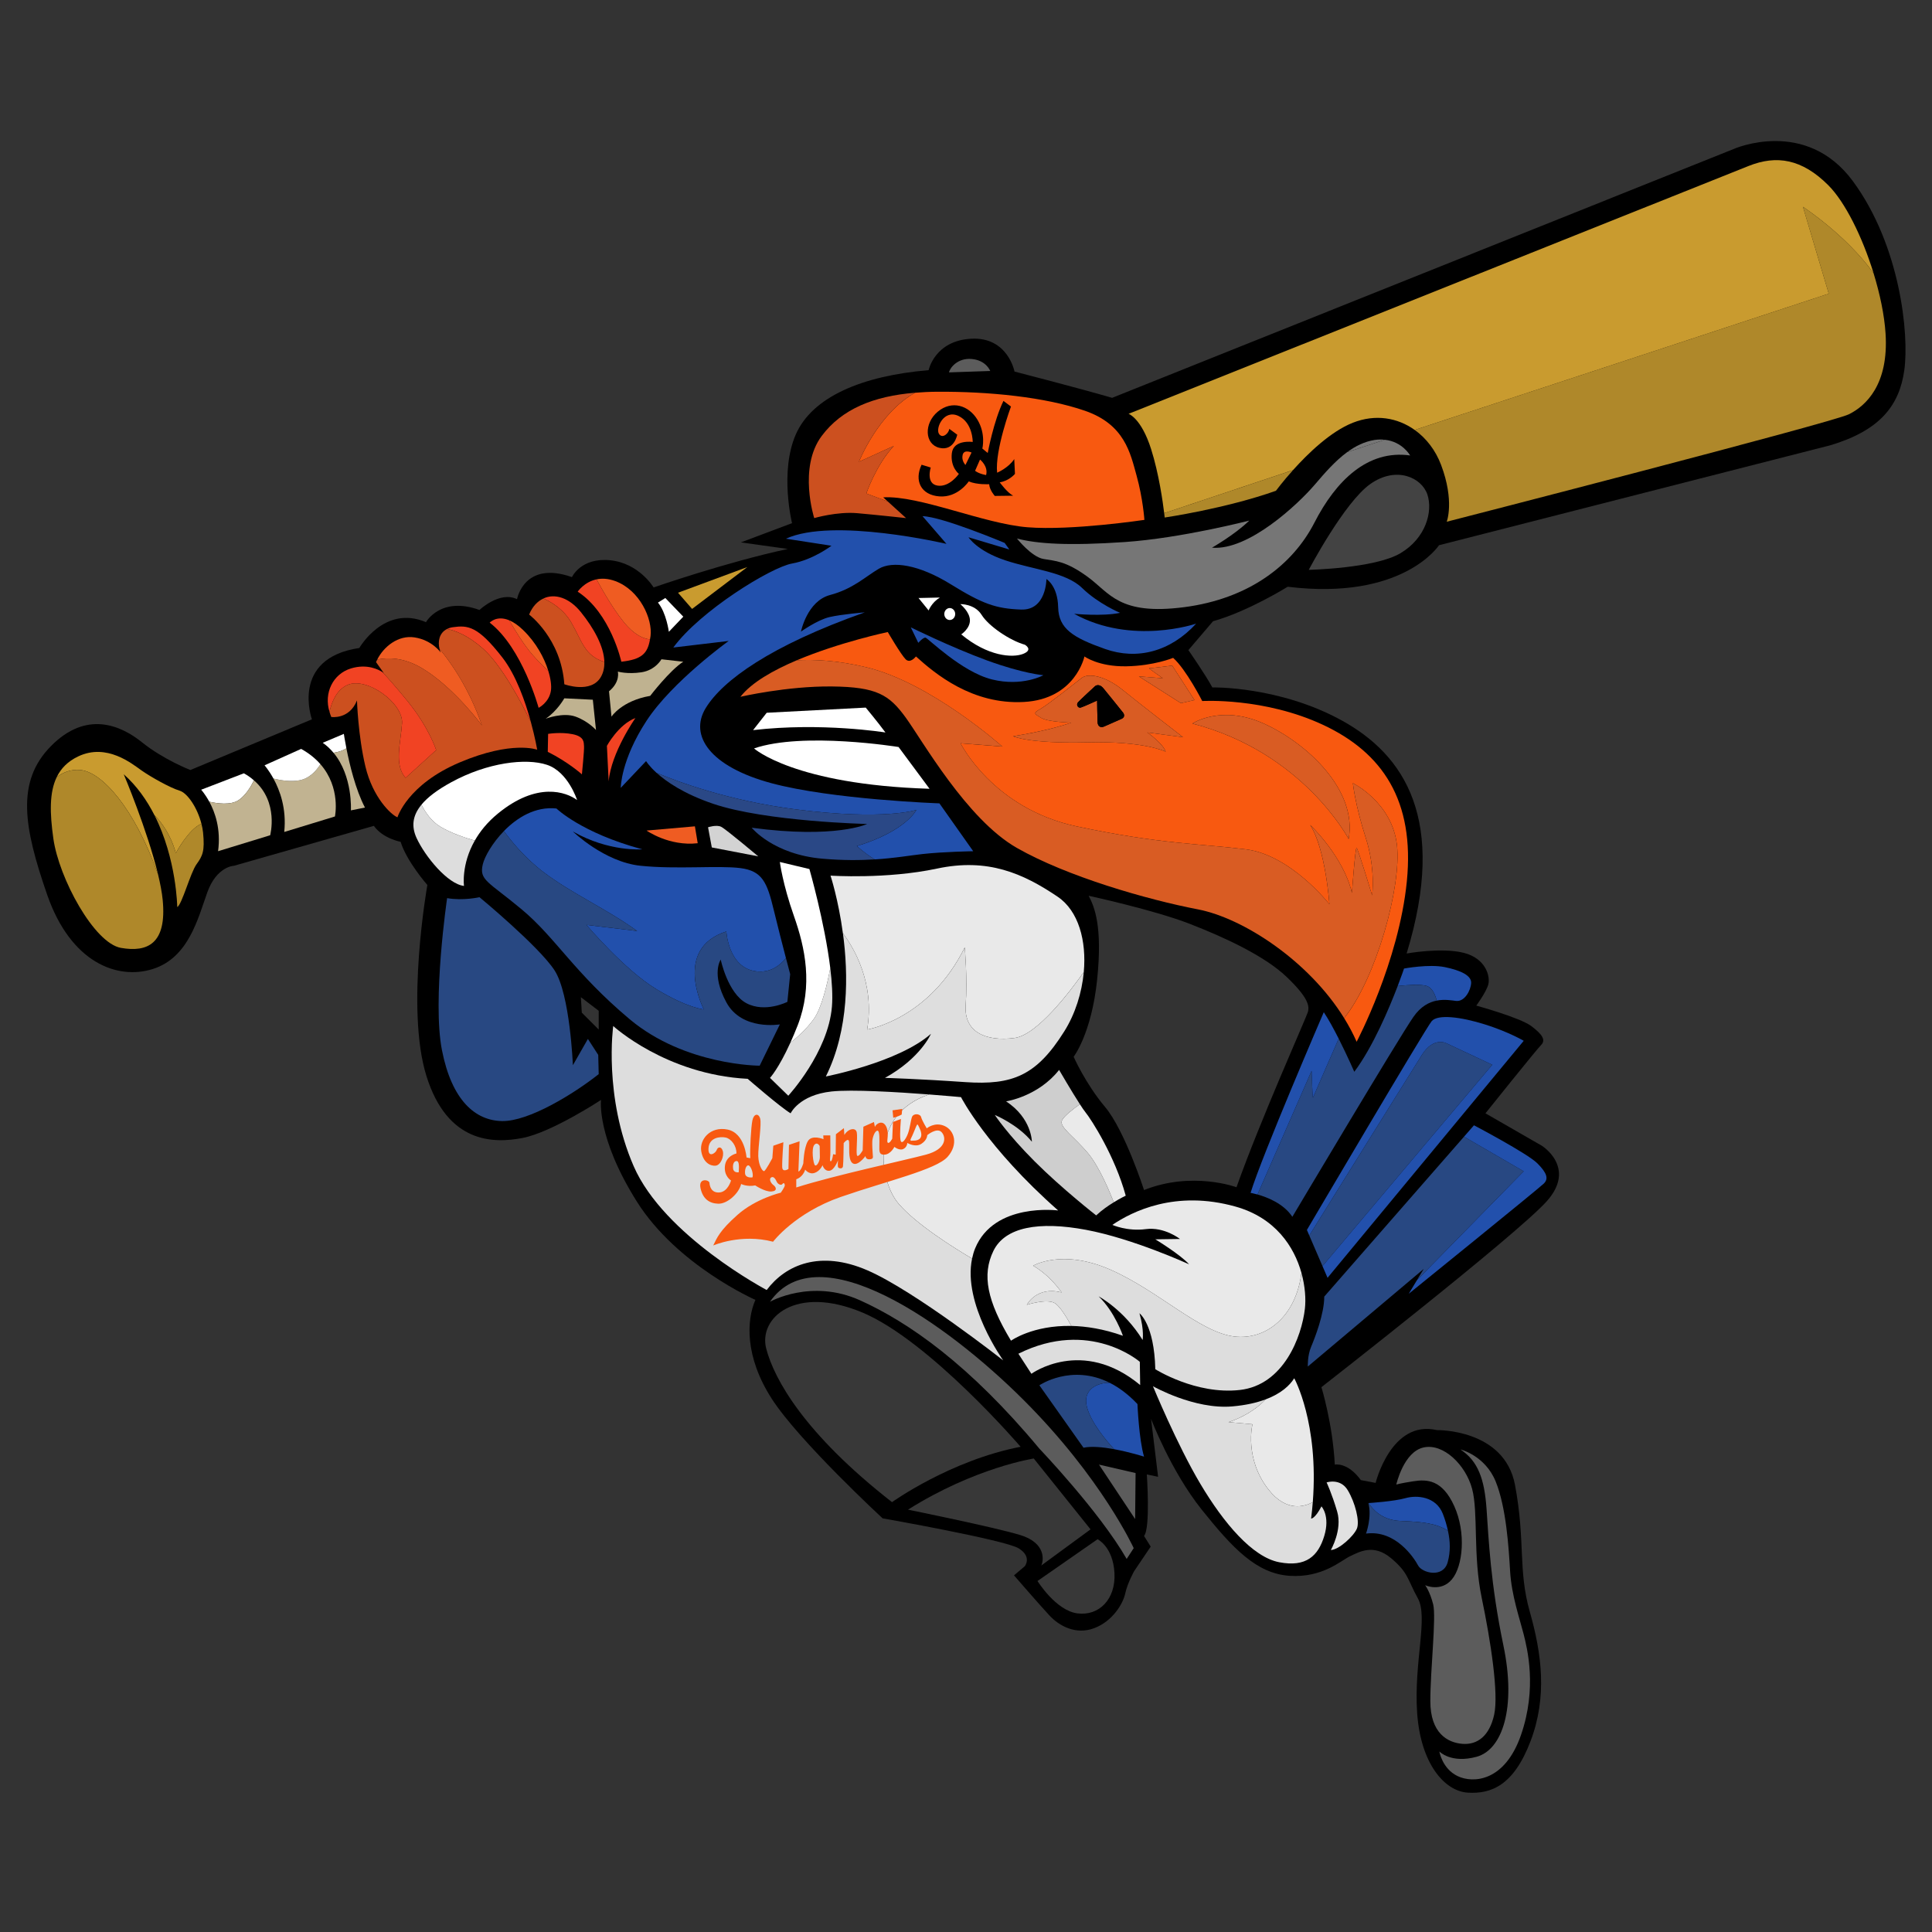<?xml version="1.0" encoding="utf-8"?>
<!-- Generator: Adobe Illustrator 28.2.0, SVG Export Plug-In . SVG Version: 6.00 Build 0)  -->
<svg version="1.1" id="Layer_1" xmlns="http://www.w3.org/2000/svg" xmlns:xlink="http://www.w3.org/1999/xlink" x="0px" y="0px"
	 viewBox="0 0 1999.44 1999.44" style="enable-background:new 0 0 1999.44 1999.44;" xml:space="preserve">
<rect x="0" y="0" width="1999.44" height="1999.44" fill="#333333" stroke="none"/>
<style type="text/css">
	.st0{fill:#383838;}
	.st1{fill:#5C5C5C;}
	.st2{fill:#2250AC;}
	.st3{fill:#284882;}
	.st4{fill:#DDDDDD;}
	.st5{fill:#E9E9E9;}
	.st6{fill:#E1E1E1;}
	.st7{fill:#CECECE;}
	.st8{fill:#EAEAEA;}
	.st9{fill:#DEDEDE;}
	.st10{fill:#FFFFFF;}
	.st11{fill:#D3D3D3;}
	.st12{fill:#EF5C22;}
	.st13{fill:#2A4886;}
	.st14{fill:#F85910;}
	.st15{fill:#D95C23;}
	.st16{fill:#F14323;}
	.st17{fill:#BFB290;}
	.st18{fill:#C99B2F;}
	.st19{fill:#CC501F;}
	.st20{fill:#C1B391;}
	.st21{fill:#AF882A;}
	.st22{fill:#767676;}
	.st23{fill:#434343;}
</style>
<g>
	<path d="M1917.63,187.58c-48.81-66.3-123.13-33.51-123.13-33.51l-643.55,257.66c-34.97-10.2-101.03-27.2-101.03-27.2
		s-6.8-35.94-44.68-34c-37.88,1.94-44.2,32.54-44.2,32.54c-68.97,5.83-120.45,27.69-137.45,66.54c-17,38.86-3.89,91.8-3.89,91.8
		l-52.94,19.91l48.57,6.8c-63.63,13.6-138.91,39.83-138.91,39.83s-15.06-25.26-45.17-28.17c-30.11-2.91-39.34,17.48-39.34,17.48
		c-49.54-17.48-56.83,22.83-56.83,22.83c-17.97-8.74-38.86,11.17-38.86,11.17c-40.31-14.57-55.37,12.63-55.37,12.63
		c-43.23-18.46-68.97,26.71-68.97,26.71c-71.88,10.69-49.06,73.83-49.06,73.83l-125.8,52.46c0,0-27.69-10.69-50.03-28.66
		s-57.8-33.03-94.23,3.89c-36.43,36.91-28.17,84.03-3.89,153.97c24.28,69.94,72.37,88.4,109.28,76.74
		c36.91-11.66,46.63-51.97,56.34-79.17c9.71-27.2,27.69-27.69,27.69-27.69l144.74-41.28c9.23,13.11,27.69,16.51,27.69,16.51
		c6.31,20.4,27.68,44.68,27.68,44.68s-22.83,127.74-0.97,197.68c21.86,69.94,69.45,69.94,99.57,64.11
		c30.11-5.83,81.11-39.34,81.11-39.34s-4.86,38.37,36.91,104.91c41.77,66.54,122.88,102,122.88,102
		c-9.23,20.88-11.17,58.77,17,102.48c28.17,43.71,114.63,123.61,114.63,123.61s126.77,22.34,140.85,31.08
		c14.09,8.74,6.31,18.46,6.31,18.46l-11.17,9.47c0,0,26.71,30.84,36.67,41.53c9.96,10.69,27.2,20.4,46.38,13.11
		c19.18-7.29,29.87-25.5,32.06-35.94c2.19-10.44,9.23-23.07,9.23-23.07l17.12-25.38l-6.92-11.05c6.8-7.77,2.91-63.63,2.91-63.63
		l11.66,2.43l-7.29-59.98c0,0,20.4,53.91,52.46,93.98c32.06,40.07,56.83,66.3,91.07,68.48c34.24,2.19,53.18-16.03,62.66-20.4
		c9.47-4.37,24.04-13.11,42.26,2.19c18.21,15.3,16.76,21.86,27.68,41.53c10.93,19.67-4.37,66.3-0.73,118.75
		c3.64,52.46,28.41,80.87,52.46,82.33c24.04,1.46,47.36-7.29,64.84-53.18c17.49-45.9,11.66-90.34-0.73-134.05
		c-12.39-43.71-4.37-72.86-15.3-131.14c-10.93-58.28-80.87-56.83-80.87-56.83c-47.36-10.93-63.38,54.64-63.38,54.64l-15.3-2.91
		c-13.84-18.94-26.96-16.03-26.96-16.03c-2.18-42.26-13.84-80.14-13.84-80.14s201.81-157.37,233.14-192.34
		c31.33-34.97-5.1-57.56-5.1-57.56l-58.28-33.51c0,0,52.46-65.57,57.56-70.67c5.1-5.1,1.46-10.93-10.2-19.67
		c-11.66-8.74-56.83-21.13-56.83-21.13s10.2-13.84,12.39-21.86c2.19-8.01-2.19-26.96-25.5-32.78c-23.31-5.83-59.01,0.73-59.01,0.73
		c42.26-138.42-2.19-205.45-67.03-241.15c-64.84-35.7-134.05-34.24-134.05-34.24c-6.56-12.39-24.77-38.61-24.77-38.61l25.5-29.87
		c36.43-10.2,77.23-35.7,77.23-35.7c119.48,14.57,156.64-42.98,156.64-42.98l405.07-103.45c51-15.3,71.4-40.8,76.5-77.95
		C1975.91,345.68,1966.44,253.88,1917.63,187.58z M619.59,1065.49L602.11,1048l-0.97-16.03l18.46,14.09V1065.49z M1231.57,956.2
		c37.4,14.57,77.71,33.51,100.05,54.88c22.34,21.37,23.8,30.11,21.86,36.43c-1.94,6.31-49.54,112.68-73.83,181.17
		c0,0-45.66-17-95.68,2.91c0,0-19.91-61.68-40.31-85.97c-20.4-24.28-32.54-51.97-32.54-51.97s18.46-23.8,24.29-79.66
		c5.83-55.86-2.91-75.77-8.74-86.94C1126.66,927.06,1194.17,941.63,1231.57,956.2z"/>
	<path class="st0" d="M1135.89,1592.96l-62.17,43.23c0,0,18.94,30.6,41.28,33.51c22.34,2.91,39.83-14.57,38.37-41.77
		S1135.89,1592.96,1135.89,1592.96z"/>
	<path class="st0" d="M1077.61,1620.16l51-37.4l-58.77-73.34c0,0-60.71,9.23-130.17,52.94c0,0,88.88,17.97,116.08,26.23
		C1082.95,1596.84,1080.04,1615.3,1077.61,1620.16z"/>
	<path class="st1" d="M796.87,1347.19c0,0,42.74-24.28,93.25-1.46c50.51,22.83,113.17,66.54,185.54,153.48
		c0,0,62.17,65.08,90.34,114.14l7.29-11.17c0,0-33.03-72.37-113.65-153C979.01,1368.56,846.41,1275.79,796.87,1347.19z"/>
	<polygon class="st1" points="1174.75,1572.07 1175.23,1524.47 1137.35,1515.73 	"/>
	<path class="st0" d="M892.55,1358.36c-69.46-29.14-107.83,5.83-99.57,37.4c8.26,31.57,39.34,87.91,130.17,158.82
		c0,0,60.23-43.23,133.08-57.31C1056.24,1497.27,962.01,1387.51,892.55,1358.36z"/>
	<path class="st2" d="M1148.49,1431.1c-12.84-0.38-28.26,6.95-23.71,24.71c4.27,16.66,20.57,35.66,28.29,43.98
		c16.22,2.98,30.9,7.69,30.9,7.69c-5.34-17.97-6.8-54.4-6.8-54.4C1167.48,1442.83,1157.81,1435.8,1148.49,1431.1z"/>
	<path class="st3" d="M1148.49,1431.1c-39.69-20.04-72.83,2.55-72.83,2.55l45.66,64.6c8.38-1.8,20.44-0.54,31.75,1.54
		c-7.72-8.31-24.03-27.32-28.29-43.98C1120.23,1438.05,1135.66,1430.71,1148.49,1431.1z"/>
	<path class="st4" d="M1356.88,1571.59c0.73-5.83,1.3-11.5,1.73-17.01c-9.06,4.91-27.47,10.22-45.69-12.86
		c-25.5-32.3-16.76-67.76-16.76-67.76l-24.77-2.19c20.4-6.85,32.41-17.18,38.35-23.52c-9.04,3.38-20.29,6.03-34.46,7.25
		c-39.34,3.4-82.08-20.88-82.08-20.88s24.77,60.23,49.06,101.03c24.29,40.8,53.91,75.77,81.6,81.11
		c27.69,5.34,40.31-6.31,46.63-27.2c6.31-20.88-2.91-30.6-2.91-30.6C1360.77,1572.07,1356.88,1571.59,1356.88,1571.59z"/>
	<path class="st5" d="M1271.4,1471.77l24.77,2.19c0,0-8.74,35.46,16.76,67.76c18.21,23.07,36.62,17.77,45.69,12.86
		c6.37-82.14-19.22-128.21-19.22-128.21c-4.66,7.46-13.59,15.88-29.65,21.89C1303.81,1454.6,1291.8,1464.92,1271.4,1471.77z"/>
	<path class="st6" d="M1372.91,1534.19c0,0,5.34,11.17,10.93,30.11s-6.56,39.83-6.56,39.83c8.5-0.24,23.8-14.57,26.96-22.1
		c3.16-7.53-1.7-26.96-9.47-39.83C1387,1529.33,1372.91,1534.19,1372.91,1534.19z"/>
	<path class="st2" d="M1449.17,1574.01c23.3,0.94,37.06,2.46,49.31,10.14c-1.27-5.75-2.93-11.58-5.35-17.67
		c-7.04-17.73-26.71-19.43-38.61-16.03c-11.64,3.32-37.03,5.01-38.16,5.09C1420.68,1562.27,1430.48,1573.26,1449.17,1574.01z"/>
	<path class="st3" d="M1498.22,1616.76c3.03-11,2.68-21.62,0.26-32.6c-12.25-7.68-26.01-9.2-49.31-10.14
		c-18.69-0.76-28.49-11.74-32.82-18.47c-0.03,0-0.21,0.01-0.21,0.01c3.89,14.33-2.43,31.57-2.43,31.57
		c30.6-4.13,49.78,25.26,53.91,33.03C1471.75,1627.93,1493.61,1633.51,1498.22,1616.76z"/>
	<path class="st1" d="M1513.52,1804.72c15.54,1.21,27.93-8.26,32.79-30.11c4.86-21.86-3.64-76.74-12.87-120.94
		c-9.23-44.2-3.4-88.4-9.96-112.93c-6.56-24.53-29.63-47.36-50.27-42.74c-20.64,4.61-28.17,38.37-28.17,38.37s3.64-1.21,17.73-3.4
		c14.09-2.19,29.87-1.7,42.26,25.74c12.39,27.44,8.99,62.17-2.43,75.77c-11.41,13.6-27.69,6.07-27.69,6.07s4.86,6.31,8.26,19.67
		c3.4,13.36-2.91,67.27-2.91,100.3C1480.25,1793.55,1497.98,1803.51,1513.52,1804.72z"/>
	<path class="st1" d="M1562.82,1626.11c-1.46-24.77-4.01-65.93-14.93-92.89c-10.93-26.96-36.43-33.15-36.43-33.15
		c18.21,12.02,24.77,30.6,26.96,61.2c2.19,30.6,4.01,77.23,17.48,141.7c13.48,64.48-1.09,107.83-27.69,115.11
		c-26.59,7.29-38.61-5.46-38.61-5.46s2.91,17.85,18.94,25.5c16.03,7.65,48.81,5.83,65.57-42.62c16.76-48.45,6.56-89.25,2.55-104.91
		C1572.66,1674.92,1564.28,1650.88,1562.82,1626.11z"/>
	<path class="st4" d="M1053.93,1400.98l13.48,20.76c0,0,52.46-38.25,112.56,11.66l-0.36-24.04
		C1179.6,1409.36,1127.88,1364.19,1053.93,1400.98z"/>
	<path class="st4" d="M1195.63,1417.01c0,0,41.89,26.59,87.43,21.49c45.53-5.1,64.11-55.37,67.39-84.15
		c1.11-9.75,0.3-23.03-3.57-36.99c-5.82,45.56-36.93,69.77-69.65,65.77c-35.7-4.37-78.32-47.36-128.23-69.21
		c-49.91-21.86-79.78-4.01-79.78-4.01c17.85,10.2,29.51,27.69,29.51,27.69c-25.86-6.92-36.06,12.75-36.06,12.75
		s20.4-6.56,28.78-1.82c5.42,3.06,12.77,15.35,17.32,23.69c15.31,0.32,33.11,3.03,53.35,10.18c0,0-8.38-24.77-25.14-40.8
		c0,0,26.23,13.84,45.53,45.17c0,0,1.82-9.84-3.28-27.69C1179.24,1359.09,1194.54,1370.38,1195.63,1417.01z"/>
	<path class="st5" d="M1091.45,1348.53c-8.38-4.74-28.78,1.82-28.78,1.82s10.2-19.67,36.06-12.75c0,0-11.66-17.48-29.51-27.69
		c0,0,29.87-17.85,79.78,4.01c49.91,21.86,92.53,64.84,128.23,69.21c32.72,4.01,63.83-20.2,69.65-65.77
		c-7.56-27.23-27.01-57.09-68.19-68.65c-62.29-17.49-107.1,5.1-127.5,18.94c0,0,15.3,6.92,34.61,4.37
		c19.31-2.55,35.33,10.2,35.33,10.2l-25.5,0.36c0,0,25.86,15.66,34.97,25.86c0,0-57.92-26.59-106.73-35.7
		c-48.81-9.11-83.78-2.91-95.8,21.86c-12.02,24.77-6.56,51.73,18.21,92.89c0,0,22.41-16.12,62.49-15.28
		C1104.22,1363.87,1096.87,1351.59,1091.45,1348.53z"/>
	<path class="st3" d="M1515.12,1176.35l-144.64,165.5c0,17.97-9.71,42.74-13.6,51.97c-3.89,9.23-3.4,20.4-3.4,20.4l119.97-101.03
		l-7.1,11.75l110.55-112.78L1515.12,1176.35z"/>
	<path class="st2" d="M1525.42,1164.57l-10.3,11.78l61.78,35.82l-110.55,112.78l-8.44,13.99c0,0,135.02-109.28,139.88-114.14
		c4.86-4.86,3.4-10.69-6.8-20.89C1580.79,1193.71,1525.42,1164.57,1525.42,1164.57z"/>
	<path class="st3" d="M1497.74,1080.06c0,0-13.6-8.26-26.23,11.66c-11.49,18.12-100.55,161.23-116.52,186.9l13.67,31.69
		l175.71-208.39L1497.74,1080.06z"/>
	<path class="st2" d="M1576.91,1077.14c0,0-15.54-9.23-40.31-17c-24.77-7.77-48.57-10.69-54.88-3.4
		c-6.31,7.29-129.2,216.14-129.2,216.14l2.47,5.74c15.97-25.67,105.03-168.79,116.52-186.9c12.63-19.91,26.23-11.66,26.23-11.66
		l46.63,21.86l-175.71,208.39l5.23,12.12L1576.91,1077.14z"/>
	<path class="st2" d="M1495.31,1000.89c-16.51-3.4-42.26,1.46-42.26,1.46s-2.4,7.17-6.57,18.09c8.72-0.95,23.28-2.11,29.89-0.12
		c6.02,1.8,9.04,9.56,10.48,15.21c8.24-1.63,15.65-0.17,20.12,0.33c8.74,0.97,15.06-10.69,15.54-18.46
		C1522.99,1009.63,1511.82,1004.29,1495.31,1000.89z"/>
	<path class="st3" d="M1476.37,1020.32c-6.61-1.98-21.16-0.82-29.89,0.12c-8.78,22.98-25.49,62.76-44.91,88.76
		c0,0-7.33-16.81-16.15-34.28c-8.8,20.1-26.22,59.91-26.59,60.99c-0.49,1.46-1.46-27.69-1.46-27.69l-55.98,127.96
		c9.74,2.73,26.98,9.29,36.07,23.1c0,0,109.77-184.57,125.31-206.91c7.59-10.91,16.22-15.29,24.08-16.84
		C1485.41,1029.88,1482.38,1022.12,1476.37,1020.32z"/>
	<path class="st2" d="M1358.83,1135.91c0.36-1.09,17.79-40.9,26.59-60.99c-5.01-9.91-10.49-20.02-15.42-27.4
		c0,0-64.11,148.62-75.77,186.99c0,0,2.85,0.46,7.16,1.67l55.98-127.96C1357.37,1108.23,1358.34,1137.37,1358.83,1135.91z"/>
	<path class="st7" d="M1029.52,1153.88c0,0,13.11,19.91,41.28,48.08c28.17,28.17,63.63,55.86,63.63,55.86
		c6.03-5.6,12.66-10.17,18.25-13.6c-4.04-10.34-14.95-36.65-26.5-50.51c-14.57-17.48-30.11-27.2-27.2-34
		c2.11-4.93,12.86-12.88,18.63-16.9c-8.59-13.26-21.54-35.55-21.54-35.55c-21.86,27.69-54.88,32.54-54.88,32.54
		c26.71,17.48,26.71,41.77,26.71,41.77C1053.32,1163.6,1029.52,1153.88,1029.52,1153.88z"/>
	<path class="st8" d="M1098.98,1159.71c-2.91,6.8,12.63,16.51,27.2,34c11.55,13.86,22.46,40.17,26.5,50.51
		c7.02-4.32,12.35-6.8,12.35-6.8c-11.17-40.8-35.46-78.68-41.77-86.45c-1.34-1.65-3.35-4.6-5.66-8.16
		C1111.83,1146.83,1101.09,1154.78,1098.98,1159.71z"/>
	<path class="st5" d="M897.41,1065.49c0,0,64.11-10.2,101.02-85c0,0,2.91,32.06,0.97,59.74c-1.94,27.69,20.4,37.88,50.51,34
		c23.42-3.02,57.62-48.24,71.7-68.23c2.97-32.32-5.38-63.34-27.02-77.96c-35.94-24.28-72.37-40.31-124.83-29.14
		s-110.25,7.29-110.25,7.29s8.1,24.58,12.82,59.7C883.2,980.3,905.62,1016.97,897.41,1065.49z"/>
	<path class="st9" d="M915.87,1115.51c0,0,34,0.97,83.05,4.37c49.06,3.4,73.83-6.8,102.48-52.46c11.4-18.16,18.26-40.08,20.22-61.43
		c-14.08,20-48.28,65.21-71.7,68.23c-30.11,3.89-52.46-6.31-50.51-34c1.94-27.68-0.97-59.74-0.97-59.74
		c-36.91,74.8-101.02,85-101.02,85c8.21-48.52-14.21-85.18-25.06-99.61c5.67,42.21,6.45,99.66-17.68,148.18
		c0,0,75.28-14.57,108.8-44.2C963.47,1069.86,952.78,1095.11,915.87,1115.51z"/>
	<path class="st9" d="M860.98,1041.69c0.92-11.26,0.06-25.19-1.72-39.84c-2.94,15.67-8.76,41.25-17.22,52.95
		c-7.3,10.11-17.12,18.82-24.17,24.46c-12.19,26.89-21,36.26-21,36.26l18.94,18.46C815.81,1133.97,857.1,1089.29,860.98,1041.69z"/>
	<path class="st10" d="M842.04,1054.8c8.45-11.7,14.28-37.29,17.22-52.95c-5.77-47.3-21.59-102.47-21.59-102.47l-30.6-7.29
		c0,0,2.91,22.83,14.57,55.86s19.91,71.88,3.89,113.17c-2.68,6.9-5.21,12.75-7.66,18.14
		C824.93,1073.62,834.74,1064.91,842.04,1054.8z"/>
	<path class="st2" d="M562.76,902.78c29.63,22.34,65.08,37.88,96.65,60.71l-52.46-6.31c0,0,39.34,46.63,72.37,66.54
		c33.03,19.91,49.06,20.88,49.06,20.88s-32.54-62.66,23.31-80.63c0,0,1.94,37.88,31.08,41.28c14.23,1.66,24.15-5.72,30.6-13.7
		c-3.58-13.73-8.68-33.53-12.63-49.92c-6.8-28.17-11.66-40.31-34.48-43.23c-22.83-2.91-66.06,1.46-103.45-2.43
		c-37.4-3.89-69.94-35.46-69.94-35.46c37.4,21.37,71.88,18.46,71.88,18.46c-63.14-17-88.88-42.26-88.88-42.26
		c-21.84-2.31-40.76,9.39-54.38,23.36C529.14,870.6,543.4,888.17,562.76,902.78z"/>
	<path class="st3" d="M539.94,941.15c34.97,29.14,54.4,65.57,111.71,113.65c57.31,48.09,134.54,48.09,134.54,48.09l20.89-42.74
		c0,0-39.34,6.8-55.37-22.83c-16.03-29.63-5.83-44.2-5.83-44.2s7.29,34.97,26.71,45.17c19.43,10.2,42.26-1.46,42.26-1.46l2.91-28.66
		c0,0-1.79-6.75-4.37-16.62c-6.45,7.98-16.37,15.36-30.6,13.7c-29.14-3.4-31.08-41.28-31.08-41.28
		c-55.86,17.97-23.31,80.63-23.31,80.63s-16.03-0.97-49.06-20.88c-33.03-19.91-72.37-66.54-72.37-66.54l52.46,6.31
		c-31.57-22.83-67.03-38.37-96.65-60.71c-19.37-14.6-33.62-32.18-41.26-42.7c-12.13,12.44-20.05,26.66-21.88,34.44
		C495.74,911.03,504.97,912,539.94,941.15z"/>
	<path class="st11" d="M746.36,855.66c-4.86-2.43-13.6,0.49-13.6,0.49l3.89,20.88l48.08,9.23
		C784.73,886.26,751.22,858.09,746.36,855.66z"/>
	<path class="st12" d="M722.07,872.66l-2.91-17.48l-50.03,4.37C669.13,859.55,692.45,876.06,722.07,872.66z"/>
	<path class="st3" d="M608.42,1075.2l-15.54,27.2c0,0-2.91-73.34-18.94-98.11c-16.03-24.77-77.71-75.77-77.71-75.77
		s-17,3.89-33.51,0.97c0,0-15.54,105.4-5.34,157.37c10.2,51.97,34.48,72.85,62.17,73.34c27.68,0.49,74.31-28.17,100.05-48.57
		l-0.49-19.91L608.42,1075.2z"/>
	<path class="st4" d="M491.35,869.95c-9.24-2.67-24.35-7.63-35.44-14.28c-10-6-16.23-15.8-19.72-22.9
		c-9.7,11.7-10.37,23.04-5.05,34.56c8.74,18.94,32.06,47.6,49.06,49.54C480.19,916.86,477.17,894.86,491.35,869.95z"/>
	<path class="st10" d="M455.91,855.66c11.09,6.66,26.2,11.61,35.44,14.28c5.25-9.22,12.79-18.83,23.81-27.88
		c40.8-33.51,70.91-22.34,82.08-14.09c0,0-9.23-29.14-31.09-36.43c-21.86-7.29-61.68-2.43-99.08,17.97
		c-14.66,8-24.64,15.69-30.89,23.24C439.68,839.87,445.91,849.66,455.91,855.66z"/>
	<path class="st2" d="M819.7,583.19c-21.86,3.89-95.2,49.06-122.88,86.94l57.31-6.8c0,0-58.28,41.77-85,82.57
		c-26.71,40.8-26.71,69.46-26.71,69.46l26.23-27.69c0,0,2.91,4.97,10.78,12.11c21,8.84,74.42,28.96,144.64,37.92
		c91.31,11.66,124.34,0.49,124.34,0.49s-10.69,21.86-61.68,37.4c0,0,7.92,7.36,18.53,13.83c20.92-1.31,36.76-4.16,49.47-5.57
		c21.86-2.43,52.46-2.91,52.46-2.91l-34.97-49.54c0,0-110.74-3.89-173.88-20.88c-63.14-17-85.48-49.06-68-77.71
		c17.49-28.66,67.03-64.6,164.65-99.08c0,0-23.8,1.94-36.43,4.86c-12.63,2.91-29.63,15.06-29.63,15.06s6.31-31.57,30.11-37.88
		c23.8-6.31,36.43-18.94,50.51-27.2c14.09-8.26,41.28-4.37,74.31,16.03c33.03,20.4,46.63,25.26,72.86,26.23s26.23-31.57,26.23-31.57
		s11.66,6.8,12.14,29.14c0.48,22.34,15.54,31.57,48.57,43.23c33.03,11.66,67.51,2.91,94.23-26.23c0,0-66.54,22.83-126.28-10.2
		c0,0,29.14,2.91,47.6-0.97c0,0-22.34-9.23-39.34-25.74c-17-16.51-50.51-18.94-79.66-28.66c-29.14-9.71-37.88-23.8-37.88-23.8
		l42.26,12.63l-4.86-6.8c0,0-64.6-27.2-85-27.68l24.77,28.66c0,0-117.54-27.68-166.11-5.34l47.11,7.29
		C860.5,564.73,841.56,579.3,819.7,583.19z"/>
	<path class="st13" d="M948.41,838.18c0,0-33.03,11.17-124.34-0.49c-70.22-8.96-123.64-29.08-144.64-37.92
		c10.04,9.11,28.17,21.74,58.67,32.09c54.4,18.46,159.31,20.88,159.31,20.88s-32.54,15.54-119.48,3.89c0,0,22.34,27.69,73.34,32.06
		c21.33,1.83,38.93,1.66,53.98,0.71c-10.61-6.47-18.53-13.83-18.53-13.83C937.72,860.04,948.41,838.18,948.41,838.18z"/>
	<path class="st10" d="M929.95,773.09c0,0-98.6-16.03-149.6,1.46c0,0,41.28,37.4,181.65,41.77L929.95,773.09z"/>
	<path class="st10" d="M895.95,732.3l-102.48,5.34l-14.09,17.97c70.91-8.26,136.97,2.43,136.97,2.43
		C908.1,746.87,895.95,732.3,895.95,732.3z"/>
	<path class="st14" d="M1244.2,725.5c0,0-16.51-32.54-30.11-44.68c0,0-19.91,8.26-48.57,8.74c-28.66,0.49-43.23-10.2-43.23-10.2
		s-9.23,44.2-62.66,47.11c-53.43,2.91-91.8-29.14-111.71-47.11c0,0-5.83,7.77-10.69,2.91c-4.86-4.86-18.46-28.17-18.46-28.17
		s-49.97,10.54-94.17,29.23c17.82-0.99,42.08,0.09,71.82,7.2c67.03,16.03,140.85,82.08,140.85,82.08l-43.23-3.4
		c0,0,33.51,67.51,119.97,85.97c86.45,18.46,128.71,17.97,175.34,23.8c46.63,5.83,86.45,56.83,86.45,56.83s-3.89-57.31-19.91-82.08
		c0,0,34.48,32.54,43.23,70.43c0,0,3.4-47.6,4.86-46.63c1.46,0.97,16.03,49.06,16.03,49.06s3.89-27.2-6.8-60.23
		c-10.69-33.03-13.11-55.86-13.11-55.86s40.8,19.91,45.66,64.6c4.58,42.19-21.14,136.68-54.68,178.6
		c4.88,7.9,9.26,16.04,12.91,24.43c0,0,43.71-82.57,51.97-166.11c8.26-83.54-25.26-133.08-86.45-161.74
		C1308.31,721.61,1244.2,725.5,1244.2,725.5z M1189.32,691.5c1.46,0.24,23.8-2.67,23.8-2.67l23.07,35.7l-14.09,3.16L1178.63,700
		l24.77,1.94C1203.4,701.94,1187.86,691.25,1189.32,691.5z M1206.32,777.95c0,0-20.89-11.17-81.6-9.71
		c-60.71,1.46-76.26-6.31-76.26-6.31s35.94-5.34,60.23-14.09c0,0-23.8-0.49-31.09-4.86c-7.29-4.37-8.74-4.86-0.97-9.23
		c7.77-4.37,35.94-26.71,42.74-32.06c6.8-5.34,24.29-2.43,42.26,12.14c17.97,14.57,62.66,49.06,62.66,49.06l-36.91-4.86
		C1187.37,758.04,1203.89,769.69,1206.32,777.95z M1307.83,748.81c44.2,19.91,97.14,68.48,87.91,119.48
		c0,0-47.11-89.85-161.74-119.48C1234,748.81,1263.63,728.9,1307.83,748.81z"/>
	<path class="st15" d="M1445.77,875.09c-4.86-44.69-45.66-64.6-45.66-64.6s2.43,22.83,13.11,55.86c10.69,33.03,6.8,60.23,6.8,60.23
		s-14.57-48.08-16.03-49.06c-1.46-0.97-4.86,46.63-4.86,46.63c-8.74-37.88-43.23-70.43-43.23-70.43
		c16.03,24.77,19.91,82.08,19.91,82.08s-39.83-51-86.45-56.83c-46.63-5.83-88.88-5.34-175.34-23.8
		c-86.45-18.46-119.97-85.97-119.97-85.97l43.23,3.4c0,0-73.83-66.05-140.85-82.08c-29.74-7.11-54-8.19-71.82-7.2
		c-24.27,10.27-46.81,22.99-58.34,37.8c0,0,48.08-11.17,94.71-10.69c46.63,0.49,59.26,8.74,76.26,32.06
		c17,23.31,63.14,105.4,115.11,135.02c51.97,29.63,134.54,53.43,187.48,63.63c46.72,9,114.58,53.21,151.25,112.54
		C1424.63,1011.77,1450.35,917.28,1445.77,875.09z"/>
	<path class="st16" d="M628.09,771.88l1.82,36.79c2.55-29.87,27.69-65.57,27.69-65.57C640.11,749.66,628.09,771.88,628.09,771.88z"
		/>
	<path class="st16" d="M604.41,772.24c-0.36-3.64,0.73-9.83-11.66-12.39c-12.39-2.55-25.5-0.36-25.5-0.36l-0.36,18.58
		c21.13,10.56,35.33,23.31,35.33,23.31S604.78,775.89,604.41,772.24z"/>
	<path class="st17" d="M595.67,741.64c13.11,4.74,21.13,13.84,21.13,13.84l-3.28-31.33l-29.51-1.46c0,0-7.29,13.11-19.31,21.13
		C564.71,743.83,582.56,736.91,595.67,741.64z"/>
	<path class="st17" d="M639.38,695.02c0,0,2.91,10.56-9.11,20.4l2.55,26.23c0,0,10.56-16.39,40.07-21.49c0,0,20.4-26.59,34.24-35.33
		l-22.59-2.55c0,0-6.19,11.29-20.76,13.48C649.22,697.93,639.38,695.02,639.38,695.02z"/>
	<path class="st10" d="M707.14,638.19l-18.58-19.31l-7.65,4.74c8.74,10.56,11.29,30.23,11.29,30.23L707.14,638.19z"/>
	<polygon class="st18" points="773.44,586.83 701.67,613.42 716.25,630.18 	"/>
	<path class="st16" d="M643.03,684.82c20.94-2.36,27.11-8.29,29.65-23.06c-5.49-0.63-13.77-3.42-23.09-13.37
		c-12.17-12.98-25.94-37.19-32.23-48.81c-12.81,2.7-19.5,12.75-19.5,12.75C632.1,634.55,643.03,684.82,643.03,684.82z"/>
	<path class="st12" d="M672.68,661.76c0.2-1.16,0.42-2.26,0.58-3.53c2.19-17.48-10.93-47.36-36.43-56.83
		c-7.57-2.81-14.06-2.96-19.48-1.82c6.29,11.61,20.05,35.82,32.23,48.81C658.91,658.34,667.18,661.13,672.68,661.76z"/>
	<path class="st19" d="M547.59,636.01c0,0,33.15,24.77,36.43,72.13c0,0,27.69,10.2,37.88-7.65c2.64-4.62,3.69-9.84,3.56-15.41
		c-20.65-6.64-22.7-20.81-34.15-40.68c-8.1-14.06-20.94-21.5-28.91-25.01C556.32,622.21,551.05,627.58,547.59,636.01z"/>
	<path class="st16" d="M591.3,644.38c11.45,19.87,13.5,34.04,34.15,40.68c-0.38-15.95-10.82-34.87-24.32-51.61
		c-12.02-14.91-26.98-19.59-38.75-14.08C570.36,622.89,583.19,630.32,591.3,644.38z"/>
	<path class="st16" d="M557.42,732.54c0,0,10.93-5.46,12.75-17.85c0.71-4.82-0.18-12.16-2.78-20.56
		c-3.62-3.11-8.72-7.95-15.43-15.51c-9.53-10.72-19.28-26.76-24.95-36.67c-13.1-5.48-20.22,2.43-20.22,2.43
		C540.66,670.61,557.42,732.54,557.42,732.54z"/>
	<path class="st12" d="M567.39,694.13c-4.08-13.17-12.43-28.97-26-42.1c-5.39-5.22-10.19-8.32-14.39-10.08
		c5.67,9.91,15.42,25.95,24.95,36.67C558.67,686.18,563.77,691.02,567.39,694.13z"/>
	<path class="st16" d="M549.35,747c-5.69-20.8-15.25-48.3-29.45-66.55c-25.5-32.78-35.7-33.51-51.36-31.33
		c-2.31,0.32-4.2,0.99-5.89,1.82c8.21,1.58,21.16,6.25,36.85,20.03C518.89,688.01,539.35,726.61,549.35,747z"/>
	<path class="st19" d="M475.82,789c54.28-22.95,80.14-13.11,80.14-13.11s-2.09-12.33-6.62-28.89
		c-9.99-20.39-30.45-58.99-49.84-76.03c-15.69-13.79-28.65-18.45-36.85-20.03c-8.27,4.05-9.65,13.32-7.8,20.61
		c10.56,12.59,30.17,39.45,43.92,79.2c0,0-29.14-39.71-62.29-59.38c-18.98-11.26-35.43-11.05-46.04-8.82
		c-0.44,0.88-0.95,1.75-1.32,2.63l8.01,11.29c0,0-0.56-0.41-1.37-0.94c5.31,5.65,13.6,14.9,25.42,29.35
		c22.95,28.05,30.23,51.36,30.23,51.36l-31.69,28.78c-12.02-13.48-5.1-35.7-3.64-56.46c1.46-20.76-36.43-48.45-56.46-39.71
		c-11.34,4.95-16.37,17.7-18.61,27.85c0.55,1.77,1.03,3.55,1.85,5.3c0,0,18.58,2.91,26.59-17.12c0,0,1.09,36.43,8.74,68.48
		c7.65,32.06,26.59,49.91,33.15,52.46C411.35,845.83,421.55,811.95,475.82,789z"/>
	<path class="st16" d="M359.62,708.86c20.04-8.74,57.92,18.94,56.46,39.71c-1.46,20.76-8.38,42.98,3.64,56.46l31.69-28.78
		c0,0-7.29-23.31-30.23-51.36c-11.82-14.45-20.11-23.71-25.42-29.35c-3.76-2.46-15.72-8.89-32.5-3.8
		c-18.7,5.68-28.33,25.44-22.25,44.97C343.25,726.56,348.28,713.81,359.62,708.86z"/>
	<path class="st12" d="M436.48,691.37c33.15,19.67,62.29,59.38,62.29,59.38c-13.76-39.74-33.36-66.61-43.92-79.2
		c0.34,1.35,0.77,2.63,1.3,3.79c0,0-8.74-12.75-26.96-15.66c-17.08-2.73-32.13,9.61-38.76,22.87
		C401.05,680.32,417.5,680.11,436.48,691.37z"/>
	<path class="st10" d="M208.2,817.29c0,0,4.09,4.48,8.39,12.4c8.16,1.87,22.18,3.92,30.46-1.71c7.32-4.98,12.65-13.97,15.77-20.36
		c-3.02-2.61-6.39-5.1-10.43-7.32L208.2,817.29z"/>
	<path class="st20" d="M247.06,827.98c-8.29,5.63-22.3,3.59-30.46,1.71c5.88,10.81,12.18,28.24,9.09,51.23l53.91-16.51
		c0,0,9.24-34.28-16.77-56.79C259.71,814.01,254.38,823,247.06,827.98z"/>
	<path class="st20" d="M309.71,807.58c-8.84,1.55-18.6,0.14-26.71-1.81c6.53,11.89,13.69,30.85,11.17,55.24l52.46-16.03
		c0,0,6.36-29.65-14.98-54.08C327.2,797.88,320.09,805.76,309.71,807.58z"/>
	<path class="st10" d="M311.66,775.04l-37.88,17c0,0,4.45,5.02,9.23,13.73c8.11,1.95,17.87,3.36,26.71,1.81
		c10.38-1.82,17.48-9.7,21.93-16.68C326.64,785.18,320.14,779.74,311.66,775.04z"/>
	<path class="st10" d="M355.86,759.49L334,768.72c4.35,3.03,8.01,6.55,11.16,10.33c4.02-0.53,8.91-1.81,13.33-4.6
		C356.72,765.5,355.86,759.49,355.86,759.49z"/>
	<path class="st20" d="M345.16,779.05c20.11,24.08,17.98,59.61,17.98,59.61l14.57-2.91c-9.74-18.53-16-44.92-19.23-61.3
		C354.07,777.24,349.18,778.53,345.16,779.05z"/>
	<path class="st18" d="M185.86,818.26c-9.71-2.91-29.63-14.09-39.34-20.89c-9.71-6.8-35.94-28.66-65.57-14.57
		c-10.82,5.14-17.87,12.41-22.28,21.51c6.09-4.66,14.25-8.45,24.71-7.42c22.04,2.16,55.58,39,80.16,107.96
		c-11-45.64-35.48-103.58-35.48-103.58c13.69,12.22,23.98,27,31.74,42.27c7.02,7.14,16.7,19.75,22.17,39.33
		c0,0,13.1-24.69,26.48-30.4C204.3,836.05,194.07,820.73,185.86,818.26z"/>
	<path class="st21" d="M83.38,796.89c-10.46-1.03-18.62,2.76-24.71,7.42c-7.66,15.82-7.16,37.28-3.46,63.49
		c5.83,41.28,42.26,108.31,69.94,113.17c27.69,4.86,47.6-4.37,43.23-49.54c-0.76-7.86-2.52-16.97-4.84-26.58
		C138.96,835.89,105.41,799.05,83.38,796.89z"/>
	<path class="st21" d="M181.97,882.86c-5.47-19.58-15.15-32.19-22.17-39.33c23.07,45.41,23.63,95.18,23.63,95.18
		c4.86-2.43,13.6-35.46,19.91-44.2c6.31-8.74,8.74-13.6,6.8-33.03c-0.3-3-0.93-6.02-1.69-9.03
		C195.07,858.17,181.97,882.86,181.97,882.86z"/>
	<path class="st5" d="M929.71,1245.44c18.17,21.48,57.95,46.26,76.31,57.09c0.75-3.56,1.72-7.07,3.11-10.46
		c19.67-48.08,85.97-39.34,85.97-39.34c-74.31-65.57-100.54-117.3-100.54-117.3s-13.89-1.31-33.03-2.76
		C899.78,1153.33,909.64,1221.71,929.71,1245.44z"/>
	<path class="st4" d="M897.65,1314.65c48.81,21.13,140.61,93.25,140.61,93.25s-42.09-58.51-32.25-105.38
		c-18.36-10.83-58.13-35.61-76.31-57.09c-20.07-23.72-29.93-92.11,31.81-112.77c-32.42-2.46-79.95-5.36-101.03-3.07
		c-33.51,3.64-42.26,22.59-42.26,22.59c-10.93-6.56-44.44-35.7-44.44-35.7c-84.51-4.37-139.15-54.64-139.15-54.64
		s-10.2,72.86,21.13,144.98c31.33,72.13,137.7,128.22,137.7,128.22C813.14,1308.82,848.84,1293.52,897.65,1314.65z"/>
	<path class="st15" d="M1395.74,868.29c9.23-51-43.71-99.57-87.91-119.48c-44.2-19.91-73.83,0-73.83,0
		C1348.63,778.44,1395.74,868.29,1395.74,868.29z"/>
	<path class="st15" d="M1161.63,713.84c-17.97-14.57-35.46-17.49-42.26-12.14c-6.8,5.34-34.97,27.69-42.74,32.06
		c-7.77,4.37-6.31,4.86,0.97,9.23c7.29,4.37,31.09,4.86,31.09,4.86c-24.29,8.74-60.23,14.09-60.23,14.09s15.54,7.77,76.26,6.31
		c60.71-1.46,81.6,9.71,81.6,9.71c-2.43-8.26-18.94-19.91-18.94-19.91l36.91,4.86C1224.29,762.89,1179.6,728.41,1161.63,713.84z
		 M1160.66,743.95c0,0-14.81,6.56-18.21,8.01c-3.4,1.46-6.31-0.24-6.56-4.37c-0.24-4.13-0.49-22.58-0.49-22.58s-14.33,6.56-17,7.29
		c-2.67,0.73-5.1-2.91-2.67-5.59c2.43-2.67,17.48-16.51,17.48-16.51s3.89-3.64,8.74,2.19c4.86,5.83,20.4,25.26,20.4,25.26
		S1165.52,741.77,1160.66,743.95z"/>
	<path d="M1141.96,712.38c-4.86-5.83-8.74-2.19-8.74-2.19s-15.06,13.84-17.48,16.51c-2.43,2.67,0,6.31,2.67,5.59
		c2.67-0.73,17-7.29,17-7.29s0.24,18.46,0.49,22.58c0.24,4.13,3.16,5.83,6.56,4.37c3.4-1.46,18.21-8.01,18.21-8.01
		c4.86-2.19,1.7-6.31,1.7-6.31S1146.82,718.21,1141.96,712.38z"/>
	<path class="st15" d="M1222.1,727.68l14.09-3.16l-23.07-35.7c0,0-22.34,2.91-23.8,2.67c-1.46-0.24,14.09,10.44,14.09,10.44
		l-24.77-1.94L1222.1,727.68z"/>
	<path class="st2" d="M950.35,665.27c0,0,5.1-5.83,7.53-5.34c2.43,0.49,37.4,35.46,68.73,43.23c31.33,7.77,53.18-4.37,53.18-4.37
		s-21.13-1.7-58.28-15.3c-37.16-13.6-78.93-34.24-78.93-34.24L950.35,665.27z"/>
	<path class="st10" d="M994.79,656.53c27.44,22.83,53.18,24.53,64.11,20.16c10.93-4.37,1.7-9.47,1.7-9.47
		c-15.54-4.37-37.4-19.18-44.68-30.84c-7.29-11.66-22.1-11.17-22.1-11.17s9.71,7.77,9.96,16.51
		C1004.02,650.45,994.79,656.53,994.79,656.53z"/>
	<path class="st10" d="M972.69,618.4l-22.1,0.49l10.44,12.87C961.04,631.76,964.2,623.5,972.69,618.4z"/>
	<ellipse class="st10" cx="982.9" cy="635.46" rx="5.65" ry="6.19"/>
	<g>
		<path class="st14" d="M1014.22,475.6l-5.1,11.66c4.61,3.4,11.41,4.37,11.41,4.37C1022.96,482.4,1014.22,475.6,1014.22,475.6z"/>
		<path class="st14" d="M1176.33,492.48c-6.56-23.68-12.39-53.18-53.55-67.39c-41.16-14.21-99.45-20.03-153.36-19.67
			c-7.76,0.05-15.17,0.44-22.38,1.03c-38.34,21.38-58.12,71.46-58.12,71.46l36.06-16.39c-18.58,20.04-28.41,49.18-28.41,49.18
			l22.21,8.3l-4.72-4.29c37.52-2.19,103.82,27.32,149.35,30.96c45.53,3.64,120.94-7.65,120.94-7.65S1182.88,516.16,1176.33,492.48z
			 M1034.62,499.16c0,0,7.77,10.69,13.84,13.84l-18.94,0.24c0,0-5.34-5.83-5.83-12.14c0,0-12.63,0.73-21.13-2.91
			c0,0-11.17,17-30.36,15.54c-19.19-1.46-26.23-16.27-18.46-32.78l9.47,2.91c0,0-5.34,16.76,7.04,18.7
			c12.39,1.94,22.1-12.14,22.1-12.14s-8.99-6.8-7.29-21.37c1.7-14.57,21.61-11.66,21.61-11.66s0.24-19.91-14.81-26.96
			c-15.06-7.04-23.8,12.63-20.16,18.46c3.64,5.83,10.44-0.73,10.69-5.1l8.26,6.07c0,0-3.16,17.24-18.46,13.6
			c-15.3-3.64-16.27-25.26-1.7-37.4c14.57-12.14,32.06-6.56,41.04,8.26s5.1,29.87,5.1,29.87l5.59,4.61c0,0,6.07-33.03,16.27-53.91
			l7.77,5.83c0,0-16.76,45.17-14.33,68.48c0,0,11.66-4.86,17.73-14.09l0.73,15.3C1050.41,490.42,1044.34,497.7,1034.62,499.16z"/>
		<path class="st14" d="M996.25,470.75c-1.46,6.07,2.91,10.44,2.91,10.44l6.31-12.87C1005.48,468.32,997.71,464.67,996.25,470.75z"
			/>
	</g>
	<path class="st19" d="M887.09,531.09c20.76,1.82,50.63,5.1,50.63,5.1l-18.95-17.2l-22.21-8.3c0,0,9.84-29.14,28.41-49.18
		l-36.06,16.39c0,0,19.78-50.07,58.12-71.46c-42.86,3.5-75.84,16.8-96.73,44.86c-24.41,32.79-7.65,84.88-7.65,84.88
		S866.33,529.27,887.09,531.09z"/>
	<path class="st1" d="M1005.84,371.54c-14.94-1.46-22.95,9.47-23.68,13.84l42.62-1.46C1024.79,383.93,1020.78,373,1005.84,371.54z"
		/>
	<path class="st21" d="M1951.38,345.19c-1.23-19.2-5.82-41.07-12.42-62.46c-28.76-39.86-73.07-68.68-73.07-68.68l26.71,89.85
		l-428.54,141.03c12.01,8.6,21.65,21.11,27.35,36.25c14.09,37.4,5.83,58.77,5.83,58.77s398.76-102.48,416.25-111.23
		C1930.98,419.99,1954.78,398.13,1951.38,345.19z"/>
	<path class="st21" d="M1205.35,535.59c0,0,63.14-9.23,115.11-27.68c0,0,6.92-9.38,17.73-21.43l-133.36,44.59
		C1205.17,533.9,1205.35,535.59,1205.35,535.59z"/>
	<path class="st18" d="M1865.9,214.05c0,0,44.31,28.82,73.07,68.68c-11.6-37.6-29.5-73.68-46.84-91.02
		c-27.2-27.2-53.43-31.57-82.57-19.91c-29.14,11.66-641.61,256.45-641.61,256.45s13.11,4.37,23.31,36.43
		c8.12,25.52,12.23,55.28,13.57,66.38l133.36-44.59c15.41-17.18,38.8-39.86,61.92-48.99c23.42-9.25,46.28-5.18,63.96,7.47
		l428.54-141.03L1865.9,214.05z"/>
	<path class="st22" d="M1422.58,455.32c-10.51,1.63-19.83,6.35-28.4,12.62l38.96-12.82
		C1429.91,454.79,1426.46,454.72,1422.58,455.32z"/>
	<path class="st22" d="M1360.65,501.59c-17.12,20.04-68.48,68.48-106.37,65.21c0,0,23.68-13.48,38.61-28.05
		c0,0-70.31,18.21-128.95,22.22s-90.7,1.82-111.47-3.64c0,0,14.94,18.94,27.32,21.13c12.39,2.19,22.95,1.82,45.9,18.58
		c22.95,16.76,32.42,40.07,99.81,31.33c67.39-8.74,112.56-44.08,134.78-87.43c22.22-43.35,55.01-75.77,99.08-69.58
		c0,0-8-14.34-26.23-16.23l-38.96,12.82C1381.66,477.11,1370.81,489.69,1360.65,501.59z"/>
	<path class="st23" d="M1418.2,500.86c-26.96,18.94-63.75,88.88-63.75,88.88s68.12-1.46,94.71-17.12
		c26.59-15.66,33.88-43.35,28.05-60.83C1471.39,494.3,1445.16,481.92,1418.2,500.86z"/>
	<g>
		<path class="st14" d="M977.55,1165.3c-10.2-4.61-18.46,2.43-18.46,2.43s-4.86-8.01-5.83-11.66c-0.97-3.64-8.01-4.13-9.47,0
			c-1.46,4.13-1.94,10.93-4.13,17c-2.19,6.07-6.8,12.39-7.77,6.56c-0.97-5.83,0.49-21.61,0.49-21.61l-8.26,3.16l-0.73,17.24
			c0,0-2.91,5.59-4.61,4.13c-1.7-1.46,1.94-9.47-1.7-16.76c-3.64-7.29-10.44-2.91-11.66,0.49l-0.97-5.1l-10.93,4.86l-0.73,24.53
			c0,0-3.89,6.8-5.59,5.59c-1.7-1.21,0.49-18.21-0.49-24.04c-0.97-5.83-8.99-4.13-12.87,2.43l-0.49-7.04l-8.26,6.31l-0.24,21.13
			l-2.67-0.48c0,0-0.73,6.56-2.18,7.29c-1.46,0.73-0.97-3.4-0.73-6.07c0.24-2.67,0-20.64,0-20.64H852l0.24,3.89
			c0,0-12.14-5.1-16.27,2.19c-4.13,7.29-4.61,22.83-4.61,22.83s-2.19,7.74-5.1,8.47l1.22-31.3l-10.96,3.7l-0.55,24.95
			c0,0-6.22,4.13-6.46-1.94c-0.24-6.07,1.21-25.74,1.21-25.74l-10.42,3.64l-1,12.87c0,0-6.8,12.87-8.5,13.36
			c-1.7,0.49-5.83-6.07-6.07-15.54c-0.24-9.47,3.64-33.03,1.94-38.86c-1.7-5.83-6.56-5.1-8.01,1.94c-1.46,7.04-2.67,29.87-2.19,39.1
			l-3.89-0.73c0,0-1.7-25.26-19.67-28.9c-17.97-3.64-29.14,10.44-27.2,22.34s9.47,15.54,14.81,15.06c5.34-0.49,8.99-9.71,7.53-15.06
			c-1.46-5.34-5.34-4.37-6.31-1.21c-0.97,3.16-9.23,8.99-8.5-1.94c0.73-10.93,11.9-12.14,17.73-10.93
			c5.83,1.21,11.41,8.74,11.17,16.51c0,0-10.69,2.19-11.9,12.87s6.31,15.06,6.31,15.06s-3.16,11.66-11.9,12.39
			c-8.74,0.73-10.2-6.8-10.44-9.96c-0.24-3.16-11.66-5.59-9.23,5.59c2.43,11.17,9.23,15.79,18.46,16.03
			c9.23,0.24,21.37-10.69,23.56-20.4c0,0,6.31,3.16,14.57,1.46c0,0,10.2,6.8,16.76,6.31c6.56-0.49,4.86-4.61,2.19-6.56
			c-2.67-1.94-5.1-6.31-2.43-8.01c2.67-1.7,4.86,2.43,5.83,4.61c0.97,2.19,4.37,4.13,5.83,2.19c1.46-1.94,2.43-0.24,2.43,1.46
			c0,1.7-4.13,7.53-4.13,7.53s-25.74,6.07-44.68,22.83c-18.94,16.76-21.37,24.04-25.26,31.81c0,0,28.66-12.63,61.93-3.89
			c0,0,22.59-29.87,70.18-46.38c47.6-16.51,98.65-28.17,110.5-41.53C992.12,1184.24,987.75,1169.91,977.55,1165.3z M764.51,1213.2
			c0,0-5.28,0.91-5.83-3.82c-0.55-4.74,0.91-7.65,3.46-7.83C764.69,1201.36,765.06,1205.55,764.51,1213.2z M778.72,1218.48
			c0,0-7.1,1.09-7.65-4.01c-0.55-5.1,2-10.2,4.55-7.83C778.17,1209.01,779.81,1215.93,778.72,1218.48z M942.82,1178.05
			c1.82-3.46,3.83-8.92,5.28-12.2c1.46-3.28,1.46-2.55,3.28,1.09c1.82,3.64,3.28,8.56,0.73,11.29c-2.55,2.73-7.83,2.19-7.83,2.19
			S941,1181.51,942.82,1178.05z M842.65,1184.97c3.1-3.83,5.65,1.09,5.65,1.09l0.18,11.47c0,4.19-3.28,10.02-5.1,8.38
			C841.56,1204.27,839.55,1188.79,842.65,1184.97z M958.37,1194.92c-21.61,5.83-94.71,21.37-134.3,34v-8.5c0,0,6.8-1.94,9.23-9.96
			c0,0,3.89,5.34,9.71,3.4c5.83-1.94,8.26-8.01,8.26-8.01s1.46,6.07,6.8,5.83c5.34-0.24,9.23-10.93,9.23-10.93s-0.73,6.56,0.24,7.53
			c0.97,0.97,4.37,1.7,4.86-1.21c0.49-2.91,0.73-24.04,0.73-24.04s5.1-6.56,5.59-1.21c0.49,5.34-1.01,17.16,2.91,21.37
			c5.1,5.46,14.09-6.8,14.09-6.8s0,3.64,4.13,3.4c4.13-0.24,3.64-1.94,3.4-4.61c-0.24-2.67-0.73-10.93-0.49-14.33
			c0.24-3.4,2.19-9.96,5.1-10.69c2.91-0.73,2.19,10.93,2.19,15.79c0,4.86-0.73,9.47,5.59,8.99c6.31-0.48,9.96-8.01,9.96-8.01
			s5.1,4.13,9.23,2.19c4.13-1.94,4.13-6.31,4.13-6.31s8.26,5.1,14.57,0.97c6.31-4.13,6.07-8.99,6.07-8.99s9.96-8.26,14.81-3.16
			C979.25,1176.71,979.98,1189.1,958.37,1194.92z"/>
		<path class="st14" d="M933.17,1153.46l0.55-5.83l-10.02,1.46l0.73,7.65C924.43,1156.74,928.98,1155.83,933.17,1153.46z"/>
	</g>
</g>
</svg>
